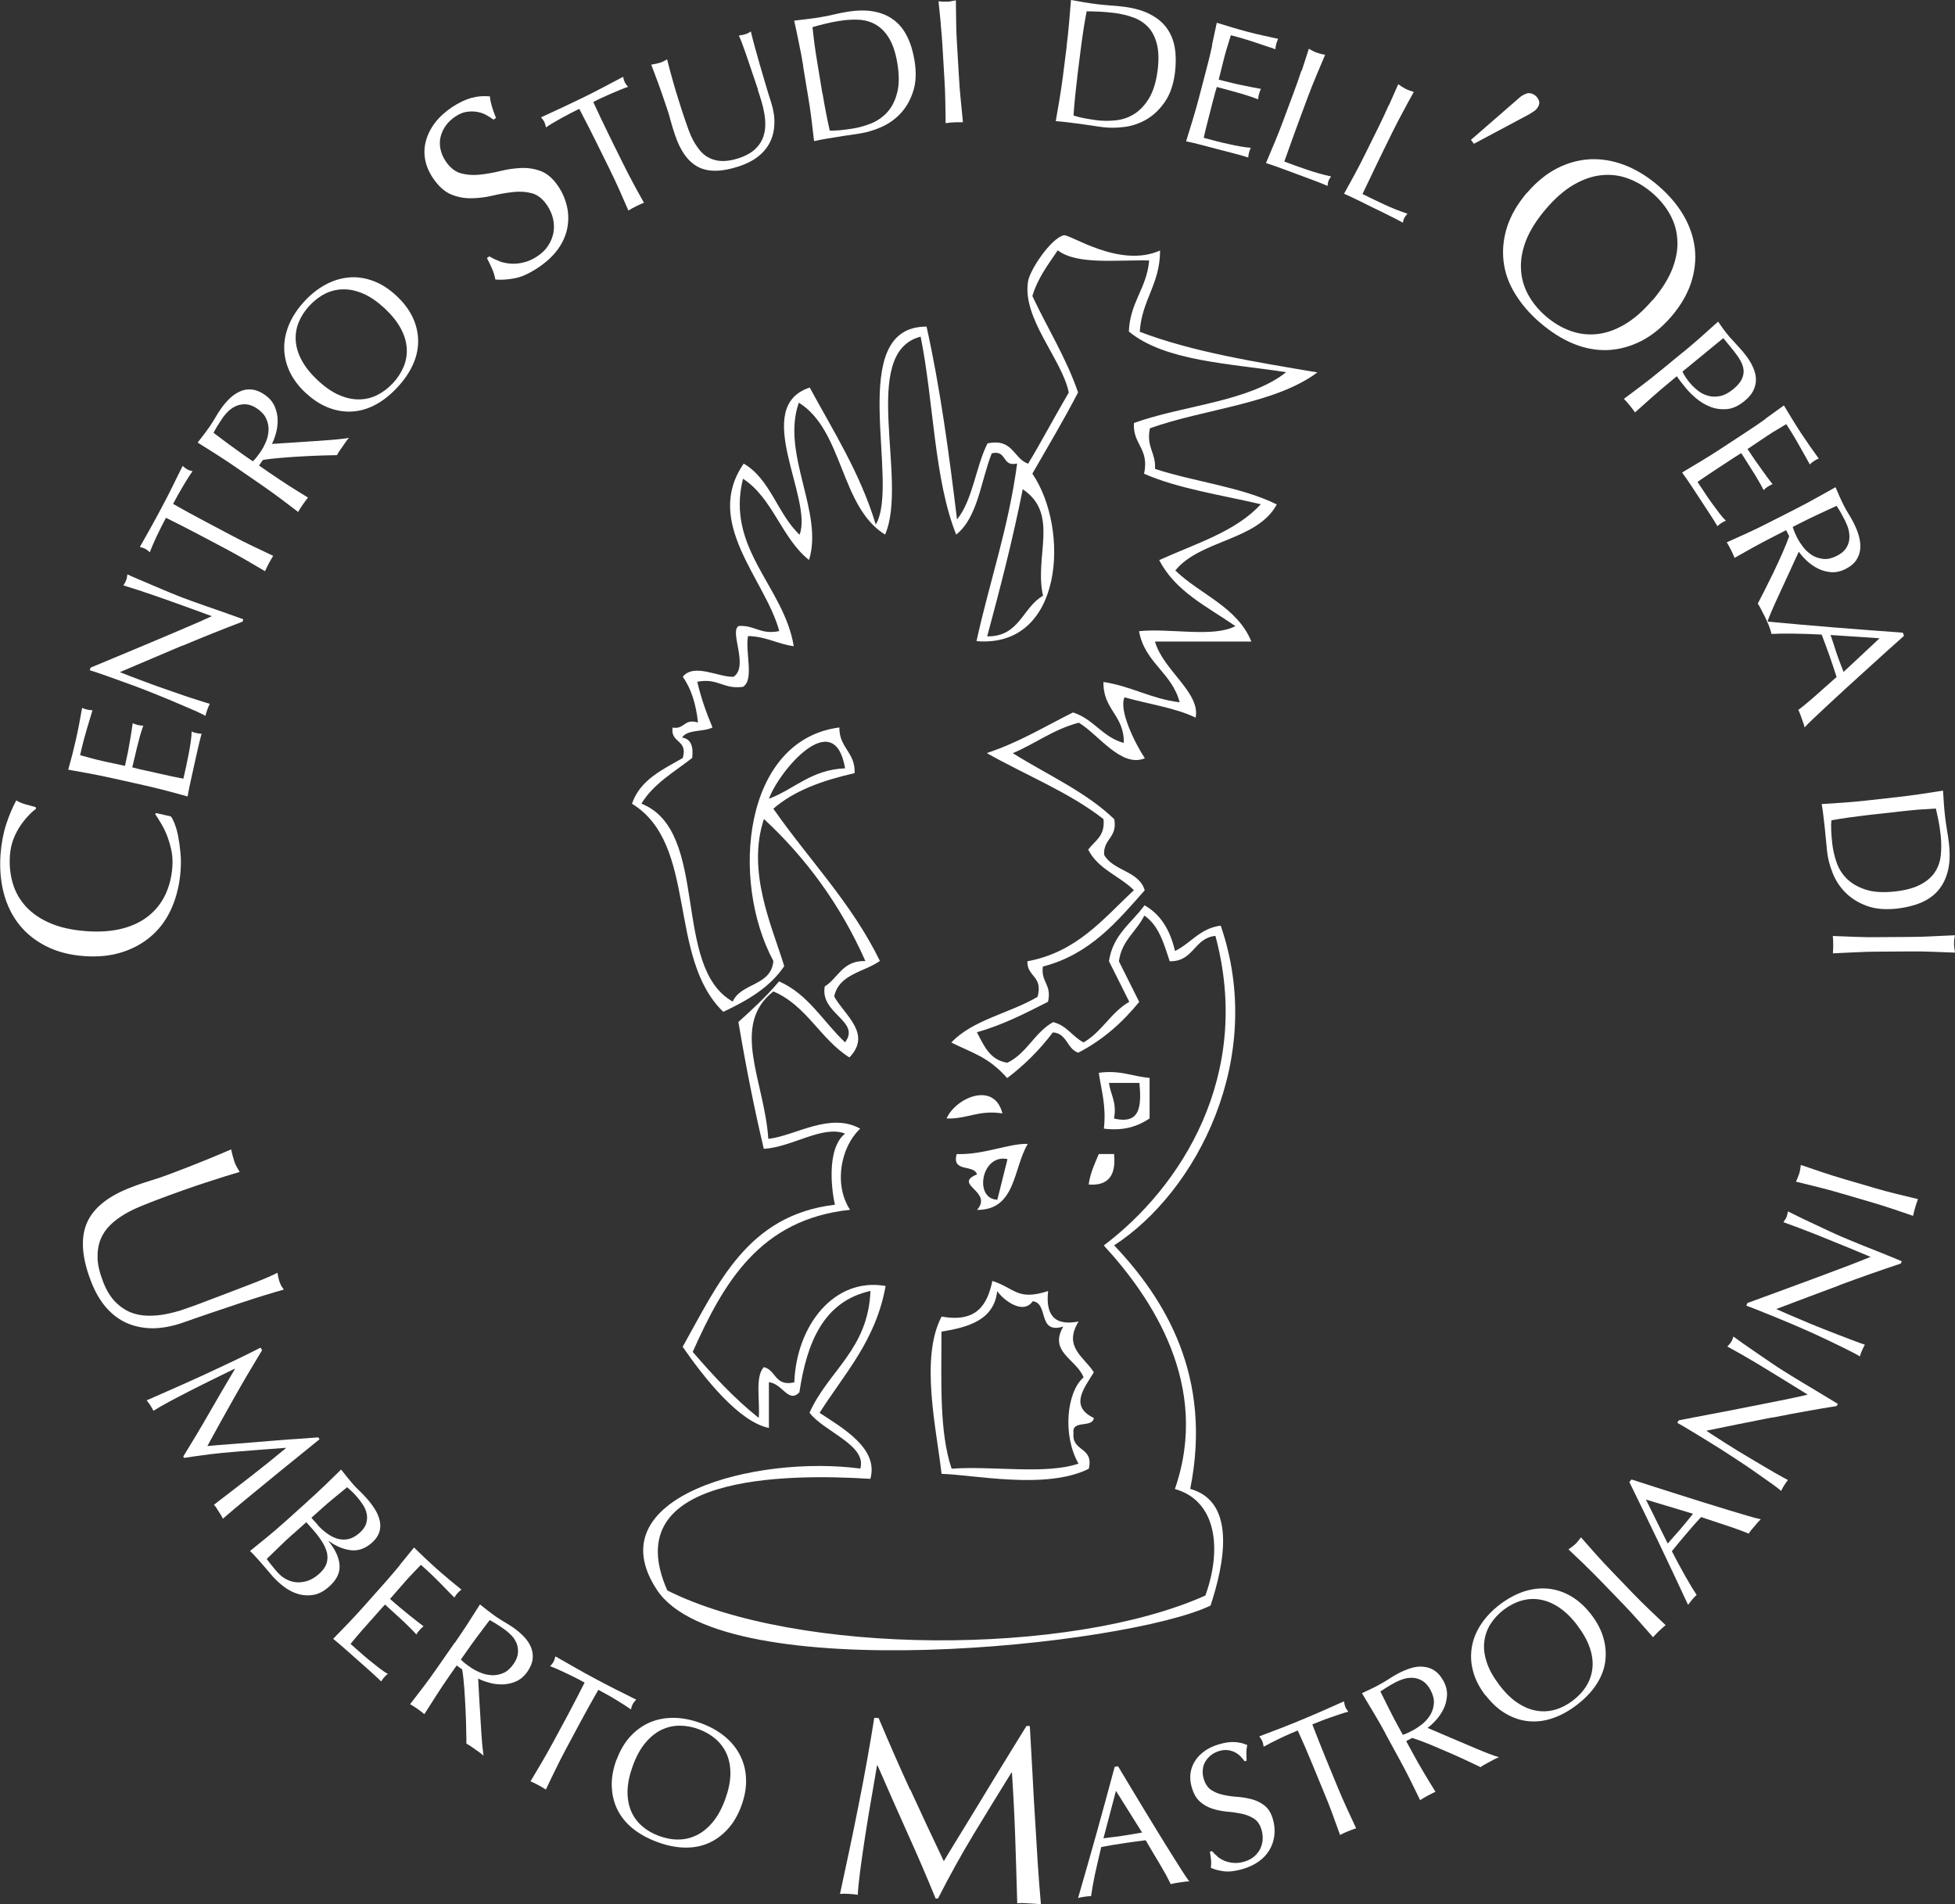 <svg xmlns="http://www.w3.org/2000/svg" xmlns:xlink="http://www.w3.org/1999/xlink" id="Layer_2" data-name="Layer 2" viewBox="0 0 184.77 180"><rect x="0" y="0" width="184.77" height="180" fill="#333333" stroke="none"/><defs><style>      .cls-1 {        fill: none;      }      .cls-1, .cls-2 {        stroke-width: 0px;      }      .cls-3 {        clip-path: url(#clippath);      }      .cls-2 {        fill: #fff;      }    </style><clipPath id="clippath"><rect class="cls-1" width="184.77" height="180"></rect></clipPath></defs><g id="Layer_1-2" data-name="Layer 1"><g class="cls-3"><path class="cls-2" d="M105.29,105.72c2.53.61,2.59-1.24,2.4-3.36h-2.88c.15,1.13.76,1.8.48,3.36M103.85,101.4c2.04-.28,3.17.35,4.8.48v3.84c-1.07.69-2.31,1.2-4.32.96.24-2.15-.24-3.59-.48-5.28"></path><path class="cls-2" d="M94.74,105.24c-2.27-.35-3.3.54-5.28.48.86-1.96,4.51-3.56,5.28-.48"></path><path class="cls-2" d="M103.85,109.08h1.44c.2,1.96-.49,3.03-2.4,2.88.16-1.12.58-1.98.96-2.88"></path><path class="cls-2" d="M88.98,125.87c0,4.64-.22,9.49.96,12.95,3.88-.28,8.9.58,11.99-.48-1.53-2.68-1.12-6.78.48-8.15-.67-1.73-3.32-2.39-1.92-4.8-2.49.73-1.33-2.19-2.88-2.4-.97,1.39-2.91-.25-3.36-.96-.31,2.73-2.67,3.41-5.28,3.84M93.78,121.07c2.19.71,2.35,1.9,5.28.96-.24,2.16.5,3.34,2.88,2.88-1.5,2.42.57,3.38,1.44,4.8-.89,1.47-2.35,3.19,0,4.32-.13.99-2.12.12-1.92,1.44-.18,1.78,1.94,1.25,1.44,3.36-4.05,2.02-10.9.55-13.91.48-.5-4.35-2.05-10.95,0-14.87,3.32.6,4.32-1.11,4.8-3.36"></path><path class="cls-2" d="M72.67,75.5c2.44-.92,3.98-2.74,7.2-2.88-1.02-5.96-6.22.22-7.2,2.88M93.3,60.15c3.07.04,3.33-2.74,5.28-3.84-.86-3.73,1.58-7.72-1.92-10.07-.95,4.81-2.14,9.37-3.36,13.91M72.67,107.64c2.57-.32,5.76-2.54,8.63-.96-1.79,1.66-2.56,5.21-.96,7.67-8.53.9-11.96,6.91-14.87,13.43,1.93,2.23,3.92,4.4,6.24,6.24.13-1.63-.37-3.89.48-4.8,1.17.27,1.02,1.86,2.88,1.44.2-5.4,3.79-9.96,8.63-9.11-.92,5.16-3.88,8.27-6.24,11.99,2.15,1.43,5.61,3.35,4.8,6.24-8.1-.51-24.03-.37-19.19,10.55,12.33,6.18,38.01,6.23,50.85.48,1.57-4.32,1.11-8.95-2.88-10.07,3.4-9.78-2.17-18.08-6.72-23.02,7.29-5.49,14.1-16.08,10.55-29.26-2.04.2-2.03,2.44-4.32,2.4-.55-1.69-1.05-3.42-2.4-4.32-.73,1.51-2.14,2.34-2.4,4.32.63,1.29,1.29,2.55,1.92,3.84-1.58,1.94-3.44,3.6-5.76,4.8-1.08-.35-1.05-1.83-2.4-1.92-1.24,1.64-2.68,3.08-4.32,4.32-1.77-2.01-3.29-2.37-5.28-3.36,2.01-2.15,5.54-2.77,8.15-4.32.55-1.99-1.01-1.87-.96-3.36,4.72-.88,7.17-4.03,10.07-6.72-1.36-1.35-3.43-2.01-4.32-3.84.61-.83,1.62-1.26,1.44-2.88-3.23-2.53-7.36-4.16-11.03-6.24,3.01-.99,5.48-2.51,8.15-3.84,1.95.61,2.78,2.34,4.8,2.88.06-2.62-1.98-3.14-1.92-5.76,2.64.4,4.49,1.59,7.2,1.92-.72-2.8-3.3-3.73-3.84-6.72,2.88-.31,7.03.63,9.11-.48-2.64-1.83-5.68-3.27-7.2-6.24,3.41-1.55,7.23-2.68,9.6-5.28-3.75-.88-7.8-1.47-11.03-2.88.51-2.43-1.09-2.75-.96-4.8,4.71-1.69,10.81-1.98,14.39-4.8-5.4-.84-11.44-1.03-14.87-3.84.1-2.78,1.69-4.07,1.92-6.72-3.13-.07-6.83.43-8.64-.96-.9,1.34-1.88,2.59-2.4,4.32,1.43,3.05,3.17,5.79,4.32,9.11-1.36,2.63-2.86,5.13-4.32,7.68,3.54,5.19,2.98,16.52-5.28,15.83,1.24-5.64,3.03-10.72,3.84-16.79-1.48.36-.92-1.32-2.4-.96-1.04,2.64-1.31,6.05-3.36,7.68-2.1-5.25-2.12-12.59-3.36-18.71-5.85,1.51-1.13,13.58-3.36,18.71-4.26-2.62-3.92-9.83-8.15-12.47-1.71,4.81,2.37,10.38.96,14.87-2.59-2.05-3.42-5.86-6.24-7.68-1.65,6.64,3.87,10.17,4.8,15.83-1.55-.21-2.6-.92-4.32-.96-.3,1.46.61,4.13-.48,4.8-1.86.26-2.34-.86-4.32-.48.36,1.56.87,2.97,1.44,4.32-.84.44-2.39.16-2.88.96.84.11,1.09.83.96,1.92-1.7,1.34-3.65,2.42-4.8,4.32,6.52,2.6,2.8,15.43,8.63,18.71.78-1.78,3.65-1.46,3.84-3.84-4.1-7.64-2.85-20.89,6.24-22.07-.03,1.95,1.52,2.32,1.44,4.32-3,.68-5.71,1.64-7.68,3.36,3.35,4.81,7.4,8.91,10.07,14.39-1.5,1.06-3.88,1.24-4.32,3.36.99,1.78,3.59,3.52,1.44,5.76-2.75-1.72-4.04-4.91-7.19-6.24-4.1,3.21-.82,8.56-.48,13.91M98.57,91.33c-.23,1.51.86,1.69.48,3.36-2.12,1.07-4.22,2.17-6.72,2.88.66,1.25,1.21,2.63,2.88,2.88,1.83-.88,2.57-2.86,4.32-3.84,1.29.31,1.82,1.37,2.88,1.92,1.73-.99,2.59-2.85,4.32-3.84-.63-1.29-1.29-2.55-1.92-3.84.37-2.51,2.15-3.61,3.36-5.28,1.54.86,2.43,2.36,2.88,4.32,1.51-.73,2.34-2.14,4.32-2.4,4.33,12.52-2.28,25.17-10.07,30.22,4.86,5.12,9.31,12.44,7.19,23.02,4.46,1.24,3.17,7.24,1.92,11.03-7.89,3.8-46.08,7.83-52.29-1.44-5.94-8.88,9.35-12.82,19.19-11.51.64-2.22-3.45-3.49-4.8-5.28,1.78-3.98,5.54-5.97,5.76-11.51-4.44.99-6.01,4.86-6.72,9.59-1.05,1.06-1.59-.84-2.88-.96v4.32c-2.84-.58-6.11-4.72-8.15-7.67,3.34-5.93,6.1-12.45,14.39-13.43-.26-1.08-.88-5.26.96-6.72-2.12-.83-5,1.28-7.68,1.44-.92-3.88-1.71-7.88-2.4-11.99,1.34-1.22,2.68-2.44,3.84-3.84,2.78,1.22,4.17,3.82,6.24,5.76,1.51-2.01-2.4-2.7-1.92-5.28,1.28-.8,1.68-2.47,3.84-2.4-2.36-5.32-5.61-9.74-9.59-13.43-1.65,5.01.76,10.11,1.92,13.91-1.35,2.01-3.47,3.24-5.76,4.32-5.34-5.16-2.36-15.83-8.63-19.67.77-2.26,2.86-3.21,4.8-4.32.51-1.79-1.19-1.37-.96-2.88,1.16.2,1.04-.88,2.4-.48-.19-1.73-.64-3.2-1.44-4.32,1.06-1.33,3.42.07,4.8,0,1.47-.99-.42-4.27.48-4.8,1.55-.1,2.03.85,3.84.48-1.31-4.89-7.22-10.25-3.36-15.83,2.53,1.47,3.21,4.79,5.28,6.72,1.31-3.41-4.61-12.08.96-13.91,2.24,4.15,4.75,8.04,6.24,12.95,2.35-3.93-2.98-18.72,4.8-18.71,1.28,5.75,2.12,11.95,2.88,18.23,1.5-1.86,1.76-4.96,2.88-7.19,2.43-.51,2.42,1.42,3.84,1.92,1.32-2.19,2.53-4.5,3.84-6.72-.59-3.09-4.46-7.04-3.84-10.55.2-1.12,2.18-4.04,3.36-4.32.59-.14,5.27,3.15,9.11,1.44,0,3.2-1.73,4.66-1.92,7.68,4.97,1.9,10.91,2.85,16.79,3.84-4.03,3-10.64,3.43-15.83,5.28-.37,1.81.58,2.29.48,3.84,3.74,1.22,8.2,1.71,11.51,3.36-1.85,3.43-7.22,3.33-9.59,6.24,2.35,2.28,5.85,3.43,7.19,6.72h-9.11c.75,2.69,4.32,4.83,3.84,7.19-1.94-.94-4.48-1.28-6.72-1.92-.57,1.23,1.02,4.4,1.92,5.76-2.23.94-4.42-2.29-6.24-3.36-2.41.63-4.1,1.98-6.24,2.88,3.24,2.03,6.91,3.65,9.59,6.24.32,1.75-1.04,1.84-.96,3.36.85,1.55,3.29,1.5,3.84,3.36-2.63,2.97-5.16,6.04-9.59,7.2"></path><path class="cls-2" d="M95.22,109.56c-2.46-.54-3.21,3.76-.96,3.84M97.14,108.12c-1.39,2.29-1.1,6.26-4.8,6.24,1.56-1.76-2.35-2.39,0-3.36-.3-.98-2.42-.14-1.92-1.92,2.56.09,4.93-1.02,6.72-.96"></path><path class="cls-2" d="M16.52,77.91c.13.32.24.71.32,1.15.09.45.16.95.21,1.5.06.55.06,1.12.02,1.71-.09,1.26-.36,2.41-.8,3.45-.44,1.04-1.05,1.92-1.84,2.64-.79.72-1.73,1.26-2.82,1.62-1.09.36-2.32.49-3.67.39-1.35-.1-2.55-.41-3.57-.93-1.03-.52-1.88-1.2-2.55-2.04s-1.16-1.83-1.46-2.96c-.3-1.13-.4-2.35-.31-3.68.08-1.05.26-2,.54-2.86.28-.85.6-1.6.95-2.25.21.15.51.27.89.38.38.11.69.19.94.26l.04.15c-.2.15-.44.35-.69.62-.26.27-.52.59-.77.95-.25.36-.47.78-.66,1.25-.19.47-.3.99-.35,1.56-.07.94.02,1.82.26,2.65.24.83.66,1.56,1.24,2.21.59.64,1.35,1.17,2.29,1.57.94.41,2.07.66,3.39.76,1.32.1,2.48.01,3.47-.25.99-.26,1.82-.67,2.49-1.22.68-.55,1.19-1.22,1.56-2,.36-.78.58-1.64.65-2.59.04-.57.01-1.11-.1-1.61-.11-.5-.25-.96-.41-1.38-.17-.42-.36-.81-.57-1.15-.2-.34-.39-.64-.55-.87l.1-.09,1.39.32c.12.15.24.39.37.71"></path><path class="cls-2" d="M8.57,73.13c-.71-.13-1.41-.26-2.12-.38.13-.49.26-.97.39-1.45.12-.48.24-.97.35-1.46.11-.49.21-.98.3-1.46.09-.48.18-.97.27-1.47.16.07.32.12.48.16.16.04.33.06.5.06-.1.34-.19.66-.28.94-.09.28-.18.58-.27.9-.09.32-.19.67-.29,1.04-.1.38-.21.84-.33,1.37.35.09.68.18.99.27.31.09.67.17,1.08.27.42.1.84.19,1.25.27.4.09.71.15.92.2.11-.48.2-.91.28-1.3.07-.38.14-.74.19-1.06.05-.32.1-.62.15-.89.04-.27.08-.53.11-.78.16.07.32.12.5.17.16.04.33.06.5.06-.1.28-.2.6-.31.97-.1.37-.2.75-.29,1.12-.09.38-.17.73-.25,1.06-.08.33-.14.6-.19.79.1.02.2.05.32.08.11.03.26.07.43.11l.64.14.98.22c.62.14,1.14.25,1.54.34.41.08.71.14.92.18.08-.36.17-.74.26-1.14.09-.42.17-.83.25-1.23.07-.4.14-.78.19-1.14s.08-.68.08-.95c.07.04.15.07.25.1.09.02.18.05.25.06.17.04.32.05.44.05-.13.49-.25.97-.36,1.46-.11.49-.22.98-.33,1.48-.11.5-.22,1-.33,1.49-.11.49-.21.99-.3,1.5-.69-.19-1.38-.37-2.07-.56-.69-.18-1.39-.35-2.11-.51l-2.82-.63c-.72-.16-1.43-.31-2.14-.44"></path><path class="cls-2" d="M17.21,61.03c-1.97.83-3.92,1.67-5.88,2.5.29.12.68.27,1.17.46.49.19,1.16.44,2.01.75.22.08.49.18.82.29.33.11.67.23,1.03.36.36.12.73.25,1.1.38s.72.24,1.04.34c.32.1.6.19.84.27.24.08.41.12.49.14-.08.16-.16.34-.23.54-.08.21-.14.41-.18.6-.1-.06-.28-.15-.56-.28-.27-.13-.6-.28-.99-.44-.39-.17-.81-.35-1.26-.54-.45-.19-.91-.39-1.37-.57-.46-.18-.9-.36-1.34-.54-.44-.17-.83-.32-1.18-.45-1.01-.37-1.88-.68-2.6-.94-.73-.26-1.27-.44-1.64-.55l.09-.25c.93-.39,1.92-.8,2.98-1.24,1.06-.44,2.11-.88,3.15-1.32,1.03-.44,2.02-.85,2.94-1.25.93-.39,1.72-.74,2.38-1.05l-2.14-.78c-1.1-.4-2.18-.79-3.23-1.15-1.05-.37-2.05-.69-2.99-.98.13-.19.22-.36.27-.51.05-.12.08-.3.11-.53.22.11.56.26,1.02.45.45.2.94.4,1.45.62.52.22,1.02.43,1.52.64.5.21.9.36,1.2.48.26.1.58.21.95.35.36.13.73.26,1.12.4.39.14.78.27,1.18.41.4.14.77.27,1.11.39.34.12.64.23.89.32.23.08.41.15.52.19l-.08.22c-1.84.7-3.74,1.46-5.71,2.29"></path><path class="cls-2" d="M15.68,48.95c-.14.26-.28.53-.42.81-.14.28-.28.57-.42.86-.14.29-.26.57-.38.84-.12.27-.22.52-.3.74-.15-.14-.3-.25-.44-.33-.11-.06-.27-.11-.5-.17.36-.64.72-1.27,1.06-1.89.34-.61.69-1.25,1.03-1.9.35-.65.68-1.29.99-1.93.32-.63.64-1.28.96-1.94.17.15.32.26.44.33.13.07.29.12.5.17-.14.19-.29.41-.45.67-.16.25-.32.51-.48.79-.16.27-.32.55-.48.83-.15.28-.3.55-.43.8,1,.57,2.02,1.13,3.05,1.67l2.55,1.35c.65.35,1.3.67,1.95.98.65.31,1.28.61,1.91.91-.14.22-.28.46-.41.71-.14.26-.26.5-.36.74-.6-.35-1.21-.71-1.83-1.07-.62-.36-1.26-.71-1.91-1.06l-2.55-1.35c-1.03-.54-2.06-1.07-3.1-1.58"></path><path class="cls-2" d="M23.9,43.6c.12-.11.23-.24.35-.38.11-.14.23-.31.36-.49.2-.29.37-.61.52-.96.15-.35.23-.71.25-1.08.02-.37-.05-.73-.21-1.09-.15-.36-.44-.68-.85-.97-.36-.25-.7-.38-1.03-.41-.33-.03-.63.02-.92.13-.28.12-.54.28-.76.49-.22.21-.42.44-.58.68-.22.32-.4.6-.53.82-.13.22-.24.41-.32.57.49.37.98.73,1.47,1.1.49.36.98.71,1.47,1.06l.79.54ZM22.33,44.19c-.61-.42-1.21-.82-1.81-1.2-.6-.38-1.22-.77-1.84-1.16.2-.25.4-.51.59-.76.19-.25.38-.51.56-.77.18-.27.35-.54.51-.81.15-.27.32-.54.51-.81.27-.39.56-.73.87-1.03.32-.3.65-.52,1-.67.35-.15.72-.2,1.1-.16.38.04.78.2,1.19.49.44.3.75.66.94,1.08.18.42.28.84.29,1.27.01.43-.04.85-.15,1.25-.11.41-.24.76-.39,1.05.21-.02.51-.04.9-.06.38-.02.8-.05,1.27-.08.47-.03.95-.07,1.45-.1.5-.03.99-.06,1.45-.1.47-.03.9-.07,1.29-.11.39-.04.7-.08.92-.12-.11.12-.22.26-.31.39-.1.14-.19.28-.29.42-.09.13-.18.26-.28.4-.1.14-.18.28-.25.42-.29,0-.72.01-1.3.03-.58.02-1.21.04-1.89.08-.68.04-1.36.08-2.04.14-.68.05-1.28.12-1.78.21l-.36.52,1.01.7c.61.42,1.22.82,1.82,1.21.61.38,1.2.76,1.8,1.12-.16.2-.33.42-.49.66-.17.24-.31.47-.44.7-.55-.42-1.12-.85-1.69-1.28-.57-.43-1.17-.85-1.77-1.27l-2.38-1.64Z"></path><path class="cls-2" d="M36.36,29.15c-.68-.63-1.35-1.1-2-1.38-.66-.29-1.29-.43-1.9-.42-.61,0-1.19.14-1.73.41-.54.27-1.03.65-1.48,1.13-.44.47-.78.99-1.01,1.55-.23.56-.33,1.14-.29,1.75.04.61.22,1.23.56,1.86.34.63.84,1.26,1.52,1.9.68.63,1.35,1.1,2,1.38.66.29,1.29.43,1.9.42.61,0,1.18-.14,1.72-.41.54-.27,1.03-.64,1.48-1.12.45-.48.79-1.01,1.02-1.56.23-.56.33-1.14.29-1.75-.04-.61-.22-1.23-.56-1.86-.34-.63-.84-1.26-1.52-1.9M28.91,37.16c-.7-.65-1.21-1.34-1.55-2.07-.33-.73-.5-1.48-.5-2.23,0-.76.17-1.51.49-2.26.33-.75.81-1.46,1.43-2.13.63-.68,1.31-1.21,2.03-1.59.72-.38,1.46-.6,2.22-.66.76-.06,1.51.06,2.26.34.76.28,1.48.75,2.18,1.4.7.65,1.21,1.34,1.55,2.07.34.73.5,1.48.5,2.23s-.17,1.5-.51,2.24c-.34.74-.83,1.45-1.46,2.12-.62.67-1.29,1.21-2,1.6-.71.39-1.44.62-2.2.67-.76.06-1.51-.06-2.26-.34-.75-.28-1.48-.75-2.17-1.39"></path><path class="cls-2" d="M47.18,24.69c.34.13.71.2,1.1.23.39.03.8-.01,1.23-.12.43-.1.86-.3,1.28-.58.44-.29.78-.63,1.03-1.02.25-.39.41-.79.49-1.22.07-.42.06-.86-.04-1.3-.1-.44-.29-.86-.55-1.26-.41-.61-.89-1-1.44-1.15-.55-.15-1.14-.19-1.77-.12-.63.07-1.28.18-1.95.34-.67.16-1.34.24-2.01.25-.67.01-1.31-.11-1.93-.37-.62-.26-1.19-.78-1.72-1.57-.37-.56-.61-1.13-.72-1.73-.11-.59-.08-1.18.08-1.77.16-.58.44-1.15.85-1.69.41-.54.95-1.03,1.61-1.48.64-.42,1.24-.71,1.81-.87.57-.16,1.16-.21,1.77-.15.03.31.09.61.18.92.09.31.22.68.4,1.12l-.24.16c-.19-.14-.41-.29-.67-.43-.26-.15-.55-.25-.86-.3-.32-.06-.65-.06-1-.01-.35.05-.71.2-1.08.45-.37.25-.68.54-.91.87-.23.33-.39.68-.48,1.05-.09.38-.09.76-.01,1.15s.24.76.47,1.12c.42.63.9,1.01,1.45,1.17.55.15,1.14.2,1.77.13.63-.06,1.28-.18,1.95-.34.67-.17,1.33-.26,1.98-.29.65-.03,1.28.07,1.88.3.6.23,1.15.71,1.64,1.44.41.61.68,1.27.83,1.96s.14,1.38,0,2.07c-.15.68-.45,1.34-.91,1.96-.46.62-1.08,1.19-1.85,1.7-.83.55-1.57.89-2.23,1-.66.12-1.25.16-1.79.11-.08-.39-.18-.72-.3-.99-.12-.28-.28-.62-.5-1.04l.24-.16c.26.17.57.32.91.44"></path><path class="cls-2" d="M54.74,10.29c-.26.13-.53.27-.82.41-.28.15-.56.3-.84.45-.28.16-.55.31-.8.46-.26.15-.48.29-.68.43-.04-.21-.09-.38-.16-.52-.05-.11-.16-.25-.31-.43.67-.31,1.33-.61,1.97-.91.64-.3,1.29-.61,1.95-.93.66-.33,1.31-.65,1.93-.98.62-.33,1.26-.67,1.91-1.01.05.23.1.4.16.52.06.13.17.27.31.43-.23.07-.48.17-.75.28-.27.11-.56.23-.85.36-.29.12-.58.26-.87.39-.29.13-.56.27-.82.4.48,1.05.98,2.09,1.49,3.14l1.28,2.59c.33.66.66,1.31,1,1.94.34.63.68,1.25,1.02,1.85-.24.1-.49.21-.75.34-.26.13-.5.26-.72.4-.28-.64-.56-1.28-.85-1.94-.29-.65-.6-1.31-.93-1.98l-1.28-2.59c-.51-1.04-1.04-2.07-1.58-3.09"></path><path class="cls-2" d="M71.65,8.5c-.51-1.51-.9-2.67-1.18-3.48-.28-.81-.5-1.37-.64-1.66.12-.02.24-.04.35-.06.11-.02.22-.05.33-.09.14-.04.29-.12.45-.24.09.38.21.84.35,1.36.14.52.3,1.09.47,1.68.18.59.36,1.21.54,1.84.18.63.37,1.24.56,1.82.23.72.33,1.39.31,2.02-.02.63-.15,1.21-.41,1.73-.25.52-.62.97-1.11,1.36-.49.39-1.1.7-1.82.94-1.59.53-2.87.56-3.83.08-.96-.48-1.71-1.5-2.23-3.06-.17-.5-.3-.95-.41-1.34-.1-.4-.22-.8-.36-1.2-.3-.89-.57-1.68-.82-2.36-.25-.68-.47-1.26-.65-1.73.14-.02.28-.05.43-.08.15-.03.29-.07.42-.11.12-.04.23-.08.33-.14.11-.05.21-.11.32-.17.06.24.14.55.24.94.11.39.23.82.36,1.3.14.49.29,1.01.47,1.56.17.56.36,1.13.56,1.73.12.36.25.73.39,1.12.14.38.3.75.49,1.09.19.34.41.66.66.95.25.29.56.51.9.67.35.16.75.25,1.2.25.45,0,.97-.09,1.57-.29.58-.2,1.04-.45,1.39-.75.34-.3.59-.63.76-1,.16-.36.25-.74.28-1.15.02-.41,0-.82-.07-1.23-.07-.42-.16-.82-.28-1.22-.12-.4-.24-.76-.35-1.09"></path><path class="cls-2" d="M77.74,8.84c.2,1.19.42,2.36.68,3.5.24.02.56,0,.96-.03.4-.04.81-.09,1.23-.16.61-.1,1.2-.27,1.79-.51.58-.25,1.08-.61,1.5-1.08.42-.48.72-1.09.9-1.83.19-.74.19-1.65.01-2.75-.16-.96-.41-1.73-.75-2.31-.34-.58-.75-1.02-1.22-1.3-.47-.29-1.01-.46-1.61-.5-.6-.04-1.24,0-1.92.11-.5.08-.96.17-1.38.28-.43.1-.81.21-1.14.31.06.53.12,1.09.2,1.68.08.58.17,1.17.27,1.76l.47,2.85ZM75.91,6.22c-.12-.73-.25-1.44-.4-2.14-.14-.7-.29-1.41-.45-2.13.42-.05.84-.1,1.26-.15.42-.05.83-.11,1.25-.18.42-.07.83-.15,1.24-.25.41-.1.82-.18,1.24-.25.97-.16,1.82-.17,2.56-.03.73.14,1.36.41,1.88.81.52.39.94.92,1.25,1.56.32.64.55,1.39.69,2.24.18,1.11.15,2.07-.11,2.89-.26.82-.64,1.51-1.15,2.07-.51.56-1.11,1-1.79,1.31-.68.31-1.35.52-2,.63-.38.06-.75.12-1.11.17-.37.05-.74.1-1.11.17-.37.06-.75.12-1.11.18-.36.06-.73.13-1.11.22-.08-.69-.16-1.39-.25-2.1-.09-.71-.19-1.43-.32-2.16l-.47-2.85Z"></path><path class="cls-2" d="M88.92,2.28c-.07-.71-.14-1.43-.22-2.16.15.01.29.03.42.04.14,0,.27,0,.4,0,.14,0,.27-.02.4-.05.13-.03.27-.05.42-.08.01.74.02,1.47.03,2.18.01.71.04,1.44.09,2.17l.17,2.88c.04.74.1,1.46.17,2.18.07.71.14,1.41.21,2.11-.26,0-.53,0-.82.01-.29.02-.56.04-.82.08,0-.69-.02-1.4-.03-2.12-.01-.72-.04-1.44-.09-2.18l-.17-2.88c-.04-.74-.1-1.46-.17-2.17"></path><path class="cls-2" d="M101.81,7.37c-.15,1.2-.27,2.38-.35,3.54.23.09.54.17.93.25.4.08.81.14,1.23.2.61.08,1.23.08,1.86.01.63-.07,1.21-.27,1.74-.61.53-.34,1-.84,1.39-1.49.39-.66.66-1.53.8-2.63.12-.96.1-1.78-.06-2.43-.16-.65-.42-1.18-.79-1.6-.37-.41-.84-.73-1.4-.94-.56-.21-1.18-.36-1.87-.45-.5-.06-.97-.1-1.41-.12-.44-.02-.83-.03-1.18-.03-.1.53-.2,1.09-.29,1.67-.09.58-.17,1.17-.25,1.77l-.36,2.86ZM100.81,4.33c.09-.73.17-1.45.23-2.16.06-.71.12-1.43.18-2.17.42.08.84.15,1.25.22.42.07.83.13,1.25.18.42.05.84.09,1.26.12.42.03.84.06,1.26.12.98.13,1.8.36,2.46.71.66.34,1.19.77,1.57,1.3.38.53.64,1.15.76,1.86.12.71.12,1.49.02,2.35-.14,1.11-.45,2.02-.93,2.73-.48.71-1.04,1.26-1.7,1.66-.65.39-1.35.64-2.09.74-.74.1-1.44.11-2.09.03-.38-.05-.75-.1-1.11-.16-.37-.06-.74-.11-1.11-.16-.38-.05-.75-.1-1.12-.14-.37-.05-.74-.08-1.12-.11.12-.68.24-1.38.36-2.09.12-.71.22-1.43.32-2.16l.36-2.87Z"></path><path class="cls-2" d="M114.55,4.25c.15-.7.3-1.4.45-2.1.48.15.96.3,1.44.44.48.14.96.28,1.45.41.49.13.97.24,1.45.35.48.11.97.21,1.46.32-.07.15-.13.31-.18.48-.04.16-.07.33-.08.5-.34-.11-.65-.22-.93-.31-.28-.1-.58-.2-.89-.3-.31-.1-.66-.22-1.03-.33-.38-.12-.83-.24-1.36-.38-.1.34-.2.67-.3.98-.1.31-.2.66-.31,1.07-.11.42-.21.83-.31,1.24-.1.4-.18.71-.23.91.48.12.9.23,1.29.32.38.09.73.17,1.05.23.32.07.61.12.88.18.27.05.53.1.77.14-.07.15-.13.32-.18.49-.04.16-.07.33-.08.5-.27-.11-.59-.22-.96-.34-.37-.12-.74-.23-1.11-.33-.37-.1-.72-.2-1.05-.29-.33-.09-.59-.16-.79-.21-.02.1-.06.2-.09.32-.04.11-.08.25-.12.43l-.17.63-.25.98c-.16.62-.29,1.13-.39,1.53-.1.4-.17.71-.21.92.36.09.74.19,1.14.3.41.11.82.21,1.22.29.4.09.78.16,1.14.23.36.06.68.1.95.12-.04.07-.08.15-.11.24-.03.09-.05.17-.07.25-.04.17-.07.32-.06.43-.48-.15-.96-.29-1.44-.41-.48-.12-.97-.25-1.47-.38-.5-.13-.99-.26-1.48-.39-.49-.13-.98-.25-1.49-.35.21-.68.42-1.37.63-2.05.21-.68.4-1.38.59-2.09l.73-2.79c.19-.71.36-1.42.51-2.12"></path><path class="cls-2" d="M123.03,6.68c.22-.67.45-1.37.67-2.07.13.07.25.14.37.2.12.06.24.12.37.16.12.05.26.09.39.12.13.03.27.07.41.09-.29.68-.57,1.35-.85,2.01-.28.66-.54,1.33-.8,2.02-.49,1.32-.92,2.47-1.27,3.44-.35.97-.67,1.85-.94,2.62.75.28,1.46.54,2.15.77.69.24,1.44.45,2.27.64-.12.17-.21.32-.25.44-.04.12-.07.27-.08.45-.47-.2-.95-.39-1.44-.57-.48-.18-.96-.36-1.45-.54-.5-.19-.99-.37-1.46-.54-.47-.18-.96-.34-1.47-.51.27-.64.55-1.29.82-1.95.28-.66.54-1.34.8-2.03l1.01-2.71c.26-.69.5-1.38.72-2.05"></path><path class="cls-2" d="M131.27,9.95c.29-.65.58-1.31.88-1.99.12.09.24.16.35.24.11.07.23.14.35.2.12.06.24.11.37.16.13.04.26.09.4.13-.36.65-.71,1.28-1.04,1.91-.34.62-.67,1.27-1,1.93-.62,1.26-1.16,2.36-1.61,3.3-.45.94-.85,1.77-1.2,2.51.71.35,1.4.68,2.06.99.66.31,1.39.6,2.19.87-.14.16-.24.29-.3.41-.06.11-.1.26-.13.44-.45-.25-.91-.49-1.37-.71-.46-.23-.92-.46-1.39-.68-.48-.24-.95-.47-1.39-.69-.45-.22-.92-.44-1.41-.66.34-.61.68-1.23,1.02-1.86.34-.63.67-1.27,1-1.94l1.28-2.59c.33-.66.63-1.32.92-1.97"></path><path class="cls-2" d="M144.25,8.85c.24-.09.5-.05.77.12.16.1.3.26.4.47.1.21.08.44-.07.69-.1.16-.23.29-.38.39-.15.09-.3.19-.46.29l-5.21,2.78-.28-.37,4.61-4.01c.16-.15.37-.26.61-.35"></path><path class="cls-2" d="M156.18,28.39c.86-1.01,1.48-1.99,1.86-2.94.37-.95.54-1.86.49-2.73-.04-.87-.27-1.68-.69-2.44-.42-.76-.98-1.44-1.7-2.06-.7-.6-1.46-1.05-2.27-1.35-.81-.3-1.65-.4-2.52-.31-.87.09-1.74.39-2.63.91-.88.51-1.76,1.28-2.62,2.29-.86,1.01-1.48,1.99-1.86,2.94-.37.95-.54,1.86-.49,2.73.04.87.27,1.68.69,2.44.42.76.98,1.44,1.68,2.04.72.61,1.48,1.07,2.29,1.36.81.29,1.65.4,2.51.31.86-.09,1.74-.39,2.62-.91.88-.51,1.76-1.28,2.62-2.29M144.32,18.23c.88-1.03,1.84-1.81,2.86-2.33,1.03-.52,2.08-.8,3.16-.85,1.08-.04,2.16.15,3.25.57,1.09.43,2.13,1.07,3.12,1.92,1.01.87,1.81,1.8,2.4,2.81.59,1.01.94,2.05,1.07,3.12.12,1.07,0,2.16-.35,3.25-.36,1.09-.98,2.16-1.86,3.19-.89,1.03-1.84,1.81-2.87,2.33-1.03.52-2.08.8-3.16.85-1.08.04-2.15-.16-3.23-.6-1.07-.44-2.11-1.1-3.12-1.96-1-.85-1.79-1.77-2.4-2.77-.61-.99-.97-2.02-1.09-3.1-.12-1.07,0-2.16.35-3.25.36-1.09.98-2.15,1.86-3.19"></path><path class="cls-2" d="M159.01,35.12c.17.35.39.69.65,1.01.22.27.48.52.77.76.29.24.62.41.98.51.35.11.74.12,1.14.04.41-.08.83-.3,1.27-.66.37-.31.63-.61.78-.9.15-.3.21-.59.19-.88-.02-.29-.12-.59-.29-.9-.17-.31-.4-.63-.67-.97l-.96-1.17-3.85,3.16ZM159.11,33.26c.57-.47,1.12-.94,1.65-1.41.53-.47,1.07-.96,1.62-1.45.15.22.31.44.47.67.16.22.33.44.5.64.08.1.19.23.32.36.13.14.26.29.39.43.13.15.26.29.38.42.12.13.22.24.3.34.11.13.23.29.38.49.15.2.29.42.42.67.13.25.24.51.32.79.08.28.11.57.09.87-.03.3-.12.61-.28.91-.16.31-.43.61-.79.91-.57.47-1.14.73-1.69.77-.56.04-1.08-.03-1.57-.23-.49-.19-.94-.47-1.34-.81-.4-.35-.73-.67-.98-.99-.16-.2-.31-.38-.44-.55-.13-.17-.26-.35-.38-.53l-.71.59c-.57.47-1.12.94-1.66,1.42-.53.48-1.06.95-1.58,1.41-.15-.21-.31-.43-.5-.66-.18-.22-.37-.43-.55-.62.56-.42,1.12-.84,1.69-1.27.57-.43,1.14-.88,1.71-1.35l2.23-1.83Z"></path><path class="cls-2" d="M166.85,39.58c.58-.42,1.16-.83,1.75-1.26.26.43.51.86.78,1.29.26.43.53.85.8,1.27.28.42.56.83.84,1.24.28.4.57.81.87,1.22-.16.07-.31.14-.45.24-.14.09-.27.2-.39.32-.18-.31-.34-.6-.48-.86-.15-.26-.3-.53-.46-.82-.16-.29-.34-.6-.54-.94-.2-.34-.45-.73-.75-1.19-.31.19-.6.36-.88.53-.28.16-.6.36-.94.59-.36.24-.72.48-1.06.71-.34.23-.6.41-.78.52.27.41.52.78.74,1.1.22.32.43.61.62.87.19.26.37.5.53.73.16.22.32.43.48.62-.16.07-.31.15-.46.24-.14.09-.27.2-.39.32-.13-.26-.29-.56-.49-.89-.19-.34-.39-.67-.6-.99s-.4-.63-.58-.92c-.18-.29-.33-.52-.44-.69-.08.05-.18.11-.28.17-.1.06-.23.14-.38.24l-.55.36-.84.55c-.53.35-.97.64-1.31.87-.34.23-.6.41-.77.54.2.31.42.64.65.98.23.35.47.7.71,1.03.24.33.47.64.69.93.22.29.43.53.63.72-.08.02-.16.06-.24.11-.08.05-.16.09-.22.13-.15.1-.26.19-.34.28-.26-.43-.52-.86-.8-1.27-.27-.42-.55-.84-.83-1.27-.28-.43-.56-.86-.84-1.28-.28-.42-.57-.84-.87-1.26.62-.37,1.23-.73,1.84-1.1.61-.37,1.22-.75,1.84-1.16l2.41-1.58c.62-.4,1.22-.82,1.8-1.23"></path><path class="cls-2" d="M169.43,49.79c.04.15.1.32.17.49.07.17.16.36.26.56.16.31.36.61.59.91.24.3.52.54.83.74.32.19.67.3,1.06.34.39.04.81-.06,1.26-.29.39-.2.68-.43.86-.7.18-.27.29-.56.32-.87.03-.31,0-.61-.07-.9-.08-.3-.19-.58-.32-.84-.18-.35-.33-.63-.46-.86-.13-.22-.25-.41-.35-.56-.56.26-1.11.51-1.66.77-.55.25-1.09.52-1.63.79l-.85.43ZM169.66,48.13c.66-.33,1.3-.67,1.92-1.02.62-.35,1.26-.7,1.9-1.06.13.3.25.59.38.88.13.29.26.57.41.86.15.29.3.57.47.83.17.27.32.55.47.84.21.42.38.84.49,1.26.11.42.15.82.11,1.2-.04.38-.17.72-.38,1.04-.22.32-.55.59-1,.82-.48.24-.95.34-1.4.3-.45-.04-.87-.16-1.25-.36-.38-.19-.72-.44-1.03-.73s-.55-.57-.74-.84c-.09.19-.22.47-.38.81-.16.35-.34.73-.53,1.16-.19.42-.4.86-.61,1.32-.21.46-.42.9-.61,1.33-.19.42-.37.82-.52,1.18-.15.36-.26.65-.33.86-.06-.16-.12-.31-.2-.46-.07-.15-.15-.3-.23-.45-.07-.14-.15-.28-.22-.43-.08-.15-.16-.29-.25-.42.13-.26.33-.64.6-1.16.26-.52.54-1.08.84-1.69.29-.61.58-1.23.86-1.86.28-.62.5-1.18.67-1.66l-.29-.57-1.09.56c-.66.33-1.3.68-1.93,1.02-.63.35-1.24.69-1.85,1.04-.1-.24-.21-.49-.34-.75-.13-.26-.27-.5-.4-.72.63-.28,1.28-.58,1.93-.87.65-.3,1.31-.61,1.96-.95l2.58-1.31Z"></path><path class="cls-2" d="M173.01,60.03c.1.27.19.56.29.86.09.3.19.59.28.86.1.3.21.59.32.88.11.29.22.59.34.88l3.4-3.18-4.63-.31ZM170.56,68.78c-.03-.15-.07-.3-.12-.43-.05-.13-.1-.27-.15-.42-.05-.15-.1-.29-.15-.42-.05-.13-.11-.27-.18-.41.22-.16.47-.36.77-.61.3-.25.61-.51.93-.8.32-.28.65-.57.98-.87.33-.3.64-.57.94-.83-.11-.34-.22-.69-.34-1.04-.12-.35-.24-.7-.36-1.05-.12-.33-.23-.65-.35-.96-.12-.31-.24-.63-.36-.96-.94-.05-1.83-.08-2.68-.09-.84-.01-1.53,0-2.06.03-.04-.18-.1-.38-.18-.6s-.15-.4-.24-.57c2.15.2,4.28.39,6.39.56,2.11.17,4.26.33,6.44.49l.11.3c-.52.47-1.09.98-1.7,1.52-.61.55-1.22,1.1-1.84,1.67-.62.56-1.24,1.12-1.85,1.68-.61.56-1.18,1.08-1.7,1.57-.52.49-.99.92-1.4,1.31-.41.39-.72.69-.92.92"></path><path class="cls-2" d="M176.62,77.03c-1.2.14-2.38.3-3.53.5-.03.24-.04.56-.02.97.02.4.05.82.1,1.24.07.61.21,1.21.42,1.81.21.6.55,1.11,1,1.55.46.44,1.05.77,1.78,1,.73.23,1.65.28,2.75.16.97-.11,1.75-.32,2.35-.63.6-.31,1.05-.69,1.37-1.15.31-.46.51-.98.58-1.58.07-.59.07-1.24,0-1.92-.06-.5-.12-.97-.21-1.4-.08-.43-.17-.82-.25-1.16-.54.03-1.1.07-1.69.11-.59.05-1.18.11-1.78.18l-2.87.32ZM179.33,75.34c.73-.08,1.45-.18,2.16-.28.7-.11,1.42-.22,2.15-.33.02.42.05.85.08,1.26.03.42.07.84.12,1.26.05.42.11.84.18,1.25.07.41.14.83.18,1.25.11.98.08,1.83-.1,2.56-.18.72-.48,1.33-.9,1.83-.42.5-.97.89-1.62,1.17-.66.28-1.42.47-2.28.57-1.11.12-2.07.04-2.88-.26-.81-.3-1.47-.72-2.01-1.26-.53-.54-.94-1.16-1.21-1.86-.28-.7-.45-1.37-.52-2.03-.04-.38-.08-.75-.11-1.12-.03-.37-.07-.74-.11-1.12-.04-.38-.08-.75-.13-1.12-.04-.37-.09-.74-.16-1.11.69-.04,1.4-.09,2.11-.14.72-.05,1.44-.12,2.18-.2l2.87-.32Z"></path><path class="cls-2" d="M182.59,88.5c.71-.03,1.43-.07,2.17-.1-.02.15-.04.28-.06.42-.02.13-.02.27-.02.4,0,.14.01.27.03.4.02.14.04.28.06.42-.74-.03-1.46-.05-2.18-.08-.71-.03-1.43-.04-2.17-.03l-2.89.02c-.74,0-1.47.02-2.18.06-.72.03-1.42.07-2.12.1.02-.25.03-.53.03-.82,0-.29-.01-.57-.04-.82.69.03,1.4.06,2.12.08.72.03,1.44.04,2.18.03l2.89-.02c.74,0,1.46-.02,2.17-.06"></path><path class="cls-2" d="M18.97,123.18c2.12-.8,3.76-1.42,4.91-1.87,1.15-.45,1.92-.78,2.34-1.01.03.18.06.34.1.5.03.16.08.31.14.46.07.2.19.4.37.63-.54.15-1.18.34-1.93.57-.74.23-1.53.48-2.38.77-.84.28-1.71.57-2.59.87-.89.3-1.75.6-2.57.89-1.01.36-1.96.54-2.87.56-.9,0-1.73-.16-2.49-.49-.76-.33-1.42-.84-2-1.51-.58-.68-1.06-1.53-1.44-2.55-.85-2.24-.95-4.07-.32-5.47.63-1.4,2.05-2.52,4.25-3.34.7-.27,1.34-.48,1.9-.65.56-.17,1.12-.36,1.69-.58,1.26-.47,2.37-.91,3.33-1.3.96-.39,1.77-.73,2.44-1.02.04.19.08.39.14.61.06.22.12.42.18.6.06.17.14.32.22.47.08.15.17.3.26.45-.34.1-.78.23-1.32.4-.54.17-1.16.37-1.84.59-.68.22-1.42.47-2.2.75-.78.28-1.59.57-2.43.89-.51.19-1.03.4-1.57.62-.54.22-1.05.47-1.54.76-.48.29-.92.61-1.32,1-.39.38-.7.82-.91,1.33-.21.51-.31,1.08-.3,1.73,0,.64.18,1.39.49,2.22.31.83.69,1.47,1.14,1.94.45.47.94.81,1.46,1.03.52.21,1.08.32,1.66.33.58.01,1.17-.04,1.76-.16.59-.12,1.16-.27,1.72-.47.56-.19,1.07-.38,1.54-.55"></path><path class="cls-2" d="M22.14,132.1c-.84,1.48-1.68,3-2.54,4.58.24-.02.58-.05,1.03-.09.45-.03.97-.07,1.55-.12.59-.04,1.22-.09,1.89-.15.68-.06,1.36-.11,2.06-.17.7-.06,1.38-.11,2.06-.15.68-.05,1.3-.09,1.89-.14l.12.18c-.84.69-1.65,1.34-2.43,1.97-.78.63-1.56,1.26-2.31,1.88-.75.62-1.5,1.23-2.23,1.83-.74.61-1.46,1.22-2.17,1.83-.05-.12-.11-.24-.18-.35-.07-.11-.14-.22-.21-.33-.07-.11-.15-.22-.21-.33-.07-.11-.15-.22-.24-.31,1.19-.91,2.33-1.79,3.44-2.65,1.11-.86,2.23-1.76,3.36-2.7l-.02-.03c-1.6.12-3.19.23-4.77.37-1.57.12-3.18.32-4.83.58l-.08-.13c.82-1.33,1.63-2.68,2.42-4.06.8-1.38,1.61-2.79,2.46-4.21l-.02-.03c-.63.31-1.31.64-2.04,1-.73.36-1.46.72-2.16,1.08-.71.36-1.37.71-1.99,1.04-.62.33-1.12.62-1.49.86-.08-.16-.18-.34-.29-.51-.12-.18-.23-.34-.35-.48.84-.37,1.73-.76,2.66-1.17.93-.41,1.86-.83,2.8-1.26.93-.43,1.85-.86,2.75-1.29.9-.43,1.75-.85,2.55-1.26l.15.24c-.92,1.51-1.8,3-2.63,4.48"></path><path class="cls-2" d="M30.01,144.13c.26.29.55.56.87.79.31.23.64.4.98.51.34.1.69.12,1.04.05.35-.07.7-.26,1.06-.57.34-.3.56-.61.65-.92.09-.31.11-.61.05-.9-.06-.29-.18-.58-.35-.85-.18-.28-.38-.53-.59-.78-.19-.22-.37-.4-.51-.53-.15-.14-.28-.26-.4-.36-.42.34-.83.68-1.23,1.01-.41.33-.81.68-1.21,1.04l-.94.84.6.67ZM27.67,145.01c-.42.38-.84.76-1.24,1.16-.4.39-.81.78-1.22,1.18.12.17.28.38.46.6.18.23.37.45.57.68.24.27.51.48.83.65.31.16.64.26.98.28.34.02.69-.03,1.06-.15.36-.13.7-.34,1.04-.64.36-.32.6-.65.71-.98.11-.34.12-.68.04-1.04-.09-.36-.26-.73-.51-1.11-.25-.38-.56-.78-.94-1.2l-.5-.56-1.28,1.14ZM29.1,141.88c.55-.49,1.08-.99,1.6-1.48.51-.5,1.03-1,1.54-1.5.18.23.36.47.55.7.19.23.38.46.57.68.19.22.4.43.62.64.22.21.43.42.62.64.32.35.6.72.83,1.09.23.36.38.73.46,1.09.08.37.07.72-.04,1.07-.11.35-.33.68-.69,1-.62.55-1.27.79-1.97.72-.7-.08-1.4-.36-2.1-.86l-.03.02c.63.77.98,1.52,1.03,2.24.06.72-.27,1.4-.99,2.04-.47.42-.94.67-1.43.77-.49.09-.97.07-1.44-.06-.47-.13-.91-.35-1.32-.65-.41-.3-.78-.64-1.11-1-.18-.2-.35-.41-.53-.62-.17-.21-.35-.42-.53-.62-.18-.2-.36-.4-.54-.6-.18-.21-.37-.4-.57-.59.56-.45,1.11-.9,1.66-1.35.55-.45,1.1-.93,1.65-1.42l2.15-1.93Z"></path><path class="cls-2" d="M37.77,147.94c.45-.55.91-1.11,1.36-1.67.36.35.72.7,1.08,1.04.36.34.73.68,1.11,1.02.38.33.76.66,1.13.97.38.32.76.63,1.16.95-.14.1-.26.22-.37.34-.11.12-.21.26-.3.41-.25-.25-.48-.49-.69-.7-.21-.22-.43-.44-.66-.68-.23-.23-.49-.49-.77-.76-.28-.27-.63-.59-1.04-.95-.25.26-.48.5-.71.74-.23.23-.48.5-.75.81-.29.33-.57.65-.84.96-.27.31-.48.55-.62.71.37.33.71.62,1.01.87.3.25.58.48.83.68.25.2.49.39.71.56.22.17.42.33.62.48-.14.1-.26.22-.38.36-.11.12-.21.26-.3.41-.19-.22-.43-.47-.71-.74-.27-.27-.55-.54-.84-.8-.28-.26-.55-.51-.81-.74-.25-.23-.45-.41-.6-.55-.07.07-.14.15-.22.24-.08.09-.18.2-.3.33l-.43.49-.67.75c-.42.48-.77.87-1.04,1.19-.27.32-.47.56-.6.72.28.24.57.5.88.78.32.28.63.55.95.81.32.26.62.49.91.72.29.22.55.4.79.53-.07.04-.13.1-.2.16-.07.07-.12.13-.18.19-.12.13-.2.26-.25.36-.36-.35-.73-.69-1.1-1.02-.37-.33-.75-.67-1.14-1.01-.38-.34-.77-.68-1.14-1.01-.38-.33-.76-.66-1.16-.99.5-.51,1-1.03,1.49-1.54.49-.51.98-1.05,1.47-1.6l1.92-2.16c.49-.55.96-1.11,1.42-1.66"></path><path class="cls-2" d="M43.56,156.86c.11.12.24.23.38.35.15.11.31.24.49.36.28.2.6.37.96.52.35.15.71.23,1.08.25.37.02.73-.05,1.09-.2.36-.15.68-.44.97-.85.25-.36.39-.7.42-1.03.03-.33-.01-.64-.12-.92-.12-.29-.28-.54-.49-.76-.22-.22-.44-.42-.68-.58-.32-.23-.59-.41-.81-.54-.22-.14-.41-.24-.57-.33-.37.49-.74.98-1.1,1.46-.36.49-.72.97-1.06,1.47l-.55.78ZM42.98,155.29c.42-.6.82-1.21,1.21-1.8.38-.6.77-1.21,1.17-1.84.25.2.5.4.75.59.25.19.51.39.77.57.27.19.54.35.81.51.27.16.54.33.81.51.38.27.73.56,1.03.88.3.32.52.65.66,1,.14.35.19.72.15,1.1-.04.38-.21.78-.49,1.19-.31.44-.67.75-1.09.93-.42.18-.84.27-1.27.28-.43,0-.85-.04-1.25-.16-.4-.11-.75-.24-1.05-.39.01.21.03.51.05.9.02.38.05.81.07,1.27.03.47.06.95.09,1.46.03.5.06.99.09,1.45.03.46.06.89.1,1.29.04.39.08.7.11.92-.12-.11-.26-.22-.39-.32-.14-.09-.28-.19-.41-.29-.13-.09-.26-.18-.4-.28-.14-.09-.28-.18-.42-.25,0-.29,0-.72-.02-1.3,0-.58-.03-1.21-.06-1.89-.03-.68-.07-1.36-.12-2.04-.05-.68-.11-1.28-.2-1.79l-.52-.37-.7,1c-.42.61-.83,1.21-1.21,1.81-.39.6-.77,1.2-1.14,1.79-.2-.17-.42-.33-.66-.5-.24-.17-.47-.31-.69-.44.43-.55.85-1.11,1.29-1.68.43-.57.86-1.16,1.28-1.77l1.65-2.37Z"></path><path class="cls-2" d="M55.24,159.03c-.26-.14-.53-.28-.81-.43-.28-.14-.57-.28-.86-.42-.29-.14-.57-.26-.84-.39-.27-.12-.52-.22-.74-.3.15-.15.25-.3.33-.43.06-.11.12-.27.17-.5.64.37,1.27.73,1.88,1.07.61.35,1.24.7,1.9,1.05.65.35,1.29.68,1.92,1,.63.32,1.27.64,1.94.97-.16.17-.27.31-.33.43-.07.13-.13.3-.17.5-.19-.14-.41-.29-.66-.45-.25-.16-.51-.32-.79-.49-.27-.17-.55-.33-.83-.48-.28-.16-.54-.3-.8-.44-.57,1-1.14,2.01-1.69,3.04l-1.36,2.54c-.35.65-.68,1.3-.99,1.94-.32.64-.62,1.28-.92,1.91-.21-.14-.45-.28-.71-.42-.26-.14-.5-.26-.74-.36.35-.6.72-1.2,1.08-1.82.36-.62.72-1.25,1.07-1.9l1.37-2.54c.55-1.03,1.08-2.06,1.6-3.09"></path><path class="cls-2" d="M68.52,170.13c.32-.87.49-1.66.51-2.38.02-.72-.1-1.36-.33-1.92-.24-.56-.59-1.04-1.04-1.44-.46-.4-.99-.71-1.61-.94-.61-.23-1.22-.34-1.82-.34-.6,0-1.18.14-1.73.4-.55.27-1.05.68-1.51,1.23-.46.55-.85,1.26-1.17,2.13-.32.87-.49,1.67-.51,2.38-.02.71.1,1.35.33,1.92.24.56.59,1.04,1.04,1.43.46.4.99.71,1.6.93.62.23,1.23.35,1.84.34.6,0,1.18-.14,1.73-.41.55-.27,1.05-.68,1.51-1.23.46-.55.85-1.26,1.17-2.13M58.28,166.32c.33-.89.77-1.63,1.32-2.22.55-.59,1.17-1.03,1.87-1.32.7-.29,1.46-.42,2.27-.41.82.02,1.66.19,2.52.51.87.32,1.62.74,2.25,1.26.63.52,1.11,1.12,1.45,1.8.34.68.53,1.42.55,2.22.03.8-.12,1.65-.45,2.55-.33.89-.77,1.63-1.32,2.22-.55.59-1.17,1.03-1.87,1.32-.7.29-1.45.41-2.27.38-.81-.03-1.65-.21-2.52-.54-.86-.32-1.61-.73-2.25-1.24-.64-.51-1.12-1.1-1.46-1.77-.34-.68-.52-1.41-.55-2.22-.03-.81.12-1.65.45-2.55"></path><path class="cls-2" d="M86.03,169.14c1.01,2.2,2.06,4.46,3.17,6.78.18-.29.43-.72.76-1.26.34-.55.72-1.18,1.16-1.89.44-.72.91-1.49,1.41-2.31.5-.83,1.01-1.67,1.53-2.52.52-.85,1.03-1.69,1.54-2.51.51-.82.98-1.59,1.42-2.3l.31.02c.09,1.54.17,3.03.25,4.47.07,1.44.15,2.85.24,4.24.08,1.39.17,2.77.25,4.12.09,1.36.19,2.71.31,4.04-.19-.04-.38-.07-.56-.08-.19,0-.37-.02-.56-.03-.19-.01-.38-.02-.56-.03-.18-.01-.37,0-.56.02-.06-2.13-.12-4.2-.19-6.21-.07-2.01-.17-4.05-.31-6.14h-.05c-1.21,1.95-2.4,3.89-3.57,5.82-1.17,1.93-2.29,3.96-3.37,6.08h-.22c-.85-2.07-1.74-4.15-2.68-6.22-.93-2.08-1.87-4.2-2.81-6.36h-.05c-.17.98-.35,2.05-.55,3.2-.2,1.15-.39,2.29-.56,3.41-.17,1.12-.33,2.17-.46,3.17-.13.99-.22,1.81-.25,2.45-.25-.04-.53-.08-.84-.09-.3-.02-.58-.02-.84,0,.28-1.28.57-2.63.87-4.06.3-1.43.6-2.86.88-4.3.29-1.44.56-2.87.81-4.27.25-1.4.48-2.74.68-4.01l.41.02c.98,2.33,1.97,4.59,2.98,6.79"></path><path class="cls-2" d="M104.29,173.76c.29-.05.59-.08.9-.12.31-.03.61-.07.9-.12.31-.05.62-.1.93-.15.31-.05.62-.11.92-.16l-2.47-3.94-1.18,4.49ZM112.42,177.83c-.16,0-.31.01-.45.03-.14.02-.28.04-.44.06-.15.03-.3.05-.44.07-.14.02-.28.06-.44.1-.12-.24-.27-.53-.45-.88-.19-.34-.39-.69-.61-1.06-.22-.37-.44-.74-.67-1.12-.23-.38-.44-.74-.64-1.09-.36.05-.72.09-1.08.14-.37.05-.73.1-1.1.16-.34.05-.68.11-1.01.16-.33.06-.67.12-1.01.18-.22.92-.42,1.79-.6,2.61-.17.82-.29,1.5-.36,2.03-.19,0-.4.03-.62.06-.22.03-.43.07-.61.12.6-2.07,1.19-4.13,1.76-6.17.57-2.04,1.13-4.12,1.7-6.23l.32-.05c.36.6.75,1.25,1.17,1.95.42.7.85,1.41,1.28,2.12.44.72.87,1.42,1.3,2.13.43.71.84,1.36,1.22,1.97.38.61.72,1.15,1.02,1.62.3.48.55.84.73,1.08"></path><path class="cls-2" d="M115.06,175.49c.2.16.43.29.68.4.26.1.54.17.85.19.31.03.64-.01.98-.11.36-.1.66-.25.91-.45.25-.2.45-.44.59-.7.14-.27.23-.56.26-.87.03-.32,0-.64-.09-.96-.14-.5-.37-.86-.71-1.08-.34-.22-.72-.38-1.15-.47-.43-.09-.89-.16-1.37-.2-.48-.04-.94-.13-1.39-.27-.44-.14-.85-.36-1.2-.67-.36-.31-.62-.78-.8-1.41-.13-.46-.16-.89-.1-1.31.06-.42.21-.8.44-1.16.23-.35.54-.67.93-.94.39-.27.85-.48,1.39-.63.52-.15.98-.21,1.39-.19.41.02.82.11,1.21.28-.05.21-.07.43-.08.65,0,.22,0,.5.02.83l-.2.05c-.09-.14-.21-.28-.35-.43-.14-.15-.31-.28-.51-.39-.2-.11-.42-.18-.66-.22-.24-.04-.52-.02-.82.06-.3.09-.57.21-.79.38-.22.17-.41.37-.55.6-.14.23-.23.48-.26.76-.03.28-.01.56.07.85.14.51.38.87.71,1.1.33.22.72.38,1.15.47.43.1.89.16,1.37.19.48.04.94.12,1.38.24.44.12.84.33,1.19.61.35.29.61.73.77,1.32.14.49.18.99.12,1.48-.06.49-.21.95-.46,1.37-.25.42-.59.79-1.03,1.1-.44.31-.98.56-1.6.73-.67.18-1.23.25-1.7.18-.46-.06-.87-.17-1.21-.32.03-.27.04-.52.02-.73-.02-.21-.06-.48-.11-.8l.2-.05c.14.17.31.34.51.49"></path><path class="cls-2" d="M122.68,163.55c-.27.11-.55.23-.84.36-.29.13-.59.26-.87.4-.29.14-.56.27-.83.41-.27.14-.5.26-.71.38-.03-.21-.07-.39-.13-.53-.05-.11-.14-.26-.28-.45.69-.26,1.37-.52,2.02-.77.66-.26,1.33-.52,2.01-.81.68-.28,1.35-.57,1.99-.85.65-.29,1.31-.58,1.98-.88.03.23.08.4.13.53.05.13.15.28.28.45-.23.06-.49.13-.77.23-.28.09-.57.19-.88.3-.3.1-.6.22-.9.33-.3.12-.58.23-.85.34.41,1.08.84,2.15,1.28,3.23l1.1,2.67c.28.68.57,1.35.87,2,.3.65.6,1.29.89,1.92-.25.08-.5.17-.77.28-.27.11-.52.23-.75.35-.24-.65-.48-1.32-.72-1.99-.25-.67-.51-1.35-.8-2.03l-1.1-2.67c-.44-1.08-.9-2.14-1.38-3.19"></path><path class="cls-2" d="M132.58,163.98c.15-.05.31-.11.48-.19.17-.08.35-.17.55-.28.3-.17.6-.38.89-.62.29-.25.53-.53.71-.85.18-.32.29-.68.31-1.07.02-.39-.09-.8-.33-1.25-.21-.38-.46-.66-.73-.83-.28-.17-.57-.27-.88-.3-.31-.02-.61.01-.9.1-.3.09-.57.21-.83.34-.34.19-.62.35-.84.49-.22.14-.4.26-.55.36.27.55.55,1.1.82,1.64.27.55.55,1.08.84,1.61l.46.84ZM130.92,163.8c-.36-.65-.71-1.28-1.08-1.89-.36-.61-.74-1.23-1.12-1.87.29-.14.59-.27.87-.41.28-.13.57-.28.85-.44.29-.15.56-.32.82-.49.26-.17.54-.34.82-.49.41-.23.83-.4,1.24-.53.42-.13.81-.18,1.19-.14.38.03.73.14,1.05.35.32.21.61.53.85.97.26.47.37.93.35,1.39-.03.45-.13.87-.32,1.26-.19.39-.42.74-.7,1.05-.28.31-.55.57-.82.76.2.08.47.2.82.35s.74.32,1.17.5c.43.18.88.37,1.34.57.46.2.91.39,1.34.57.43.18.83.34,1.2.48.37.14.66.24.88.3-.16.06-.31.14-.46.21-.15.08-.29.16-.44.24-.14.08-.28.15-.43.23-.15.08-.29.17-.41.26-.26-.13-.65-.31-1.18-.56-.53-.25-1.1-.51-1.72-.78-.62-.27-1.25-.54-1.88-.8-.64-.26-1.2-.47-1.69-.62l-.56.3.59,1.08c.35.65.71,1.28,1.08,1.9.37.62.73,1.22,1.1,1.81-.24.11-.48.23-.74.37-.26.14-.49.28-.71.42-.3-.62-.61-1.26-.93-1.9-.32-.64-.65-1.28-1.01-1.93l-1.38-2.53Z"></path><path class="cls-2" d="M149.08,153.63c-.56-.74-1.14-1.3-1.74-1.7-.6-.4-1.2-.64-1.8-.74-.6-.1-1.19-.06-1.77.11-.58.17-1.13.46-1.66.86-.51.4-.93.85-1.25,1.36-.32.51-.51,1.07-.58,1.68-.07.61.01,1.25.24,1.93.22.68.62,1.39,1.18,2.13.56.74,1.14,1.31,1.74,1.7.6.4,1.19.64,1.8.74.6.1,1.19.06,1.77-.11.58-.17,1.13-.46,1.64-.85.52-.4.95-.85,1.27-1.37.32-.51.51-1.07.58-1.67.07-.6-.01-1.25-.24-1.93-.22-.68-.62-1.39-1.18-2.13M140.39,160.25c-.58-.76-.97-1.52-1.17-2.3-.21-.78-.24-1.54-.11-2.29.13-.75.42-1.46.87-2.14.45-.68,1.04-1.3,1.77-1.86.74-.56,1.5-.97,2.27-1.23.78-.25,1.54-.34,2.3-.27.75.08,1.48.31,2.17.72.7.41,1.33.99,1.91,1.74.58.76.97,1.53,1.17,2.3.21.78.24,1.54.12,2.29-.13.74-.43,1.45-.89,2.12-.46.67-1.06,1.28-1.8,1.84-.73.56-1.48.97-2.24,1.23-.77.27-1.53.36-2.28.29-.75-.07-1.48-.31-2.17-.72-.7-.4-1.33-.99-1.91-1.74"></path><path class="cls-2" d="M149.82,147.95c-.51-.49-1.04-.99-1.58-1.5.12-.08.24-.17.34-.25.11-.08.21-.17.31-.26.1-.09.19-.19.27-.3.09-.1.17-.22.26-.33.49.56.97,1.1,1.44,1.63.47.53.97,1.06,1.48,1.59l2,2.08c.51.53,1.03,1.05,1.55,1.54.52.5,1.03.98,1.53,1.46-.2.16-.41.35-.62.55-.21.2-.4.4-.57.59-.46-.52-.93-1.05-1.4-1.59-.48-.54-.97-1.07-1.48-1.6l-2.01-2.08c-.51-.53-1.03-1.04-1.54-1.54"></path><path class="cls-2" d="M157.62,145.89c.19-.22.39-.45.6-.68.21-.23.41-.46.6-.68.2-.24.4-.48.6-.72.2-.24.4-.49.59-.73l-4.45-1.34,2.06,4.16ZM166.42,143.6c-.12.11-.22.21-.31.32-.09.11-.19.22-.29.34-.1.12-.19.23-.29.34-.09.11-.18.23-.26.36-.25-.11-.55-.23-.92-.36-.36-.14-.75-.27-1.15-.4-.41-.13-.82-.27-1.24-.41-.42-.14-.82-.27-1.19-.4-.24.26-.48.53-.73.81-.24.28-.48.56-.72.84-.22.26-.44.53-.66.78-.21.26-.43.52-.65.8.43.84.85,1.62,1.27,2.36.41.73.77,1.32,1.07,1.77-.14.13-.28.28-.43.45-.14.17-.27.34-.38.49-.91-1.96-1.82-3.89-2.73-5.8-.92-1.91-1.85-3.85-2.82-5.81l.21-.24c.67.21,1.39.45,2.17.7.78.25,1.56.5,2.36.75.8.25,1.59.5,2.38.75.79.25,1.53.47,2.21.68.68.21,1.29.39,1.84.55.54.16.96.27,1.26.33"></path><path class="cls-2" d="M167.53,133.97c-2.1.41-4.18.83-6.26,1.26.26.18.61.41,1.05.69.44.29,1.05.67,1.82,1.15.2.12.45.28.75.45.3.18.61.37.93.56.33.2.66.39,1,.59.34.2.65.38.94.55.29.16.55.31.77.43.22.12.37.2.45.24-.11.14-.23.3-.34.48-.12.19-.22.37-.3.55-.09-.08-.25-.21-.49-.39-.24-.18-.54-.4-.88-.63-.35-.24-.72-.5-1.12-.79-.4-.28-.81-.56-1.22-.83-.41-.27-.81-.54-1.2-.79-.39-.26-.75-.48-1.06-.68-.91-.57-1.7-1.05-2.36-1.45-.66-.4-1.15-.69-1.49-.88l.14-.23c.99-.19,2.04-.4,3.17-.61,1.13-.21,2.25-.43,3.35-.65,1.1-.22,2.15-.42,3.13-.62.99-.2,1.83-.38,2.54-.55l-1.94-1.2c-1-.62-1.98-1.21-2.93-1.79-.95-.57-1.87-1.09-2.73-1.56.17-.16.29-.31.37-.44.07-.11.14-.28.21-.5.2.15.5.37.9.65.41.28.84.58,1.3.9.46.32.91.63,1.36.93.45.3.8.54,1.08.71.24.15.52.32.85.53.32.2.67.41,1.02.62.36.21.71.43,1.07.64.36.22.7.42,1.01.61.31.18.58.35.81.49.21.13.37.23.47.29l-.12.2c-1.94.31-3.96.67-6.05,1.09"></path><path class="cls-2" d="M173.86,121.48c-2,.75-3.99,1.49-5.98,2.25.29.13.67.3,1.15.51.48.21,1.14.49,1.98.84.22.09.49.2.81.33.32.13.66.26,1.01.4.35.14.71.28,1.08.42.37.14.71.27,1.02.39.32.12.59.22.83.31.24.09.4.14.49.17-.09.16-.17.33-.26.53-.09.2-.16.4-.21.58-.09-.06-.28-.17-.54-.31-.27-.14-.59-.3-.97-.49-.38-.18-.79-.38-1.23-.6-.44-.21-.89-.42-1.34-.63-.45-.21-.89-.4-1.32-.59-.43-.19-.81-.35-1.16-.5-.99-.41-1.85-.77-2.56-1.05-.72-.29-1.25-.5-1.61-.63l.1-.25c.94-.35,1.95-.72,3.03-1.11,1.08-.4,2.15-.79,3.2-1.18,1.05-.39,2.05-.77,2.99-1.12.94-.36,1.75-.67,2.42-.95l-2.11-.88c-1.09-.45-2.15-.88-3.18-1.29-1.04-.41-2.02-.78-2.95-1.11.14-.19.24-.35.3-.49.05-.12.09-.3.13-.53.22.11.55.28.99.49.44.22.92.44,1.43.68.51.24,1,.47,1.49.7.49.23.88.4,1.18.53.26.11.57.24.93.39.35.15.72.3,1.1.45.39.15.77.31,1.16.46.39.16.75.3,1.09.44.34.13.63.26.88.36.23.1.4.16.51.21l-.09.22c-1.87.62-3.8,1.3-5.8,2.04"></path><path class="cls-2" d="M171.85,112.21c-.69-.17-1.39-.34-2.11-.52.06-.13.12-.26.17-.39.05-.12.1-.25.14-.38.04-.13.07-.26.09-.39.02-.13.04-.28.06-.42.7.24,1.39.47,2.06.7.68.23,1.37.44,2.07.65l2.77.81c.71.21,1.41.4,2.11.57.69.17,1.38.34,2.06.5-.09.24-.18.5-.26.78-.08.28-.15.54-.2.8-.66-.22-1.32-.45-2.01-.68-.68-.23-1.37-.44-2.08-.65l-2.77-.81c-.71-.21-1.41-.4-2.1-.57"></path></g></g></svg>